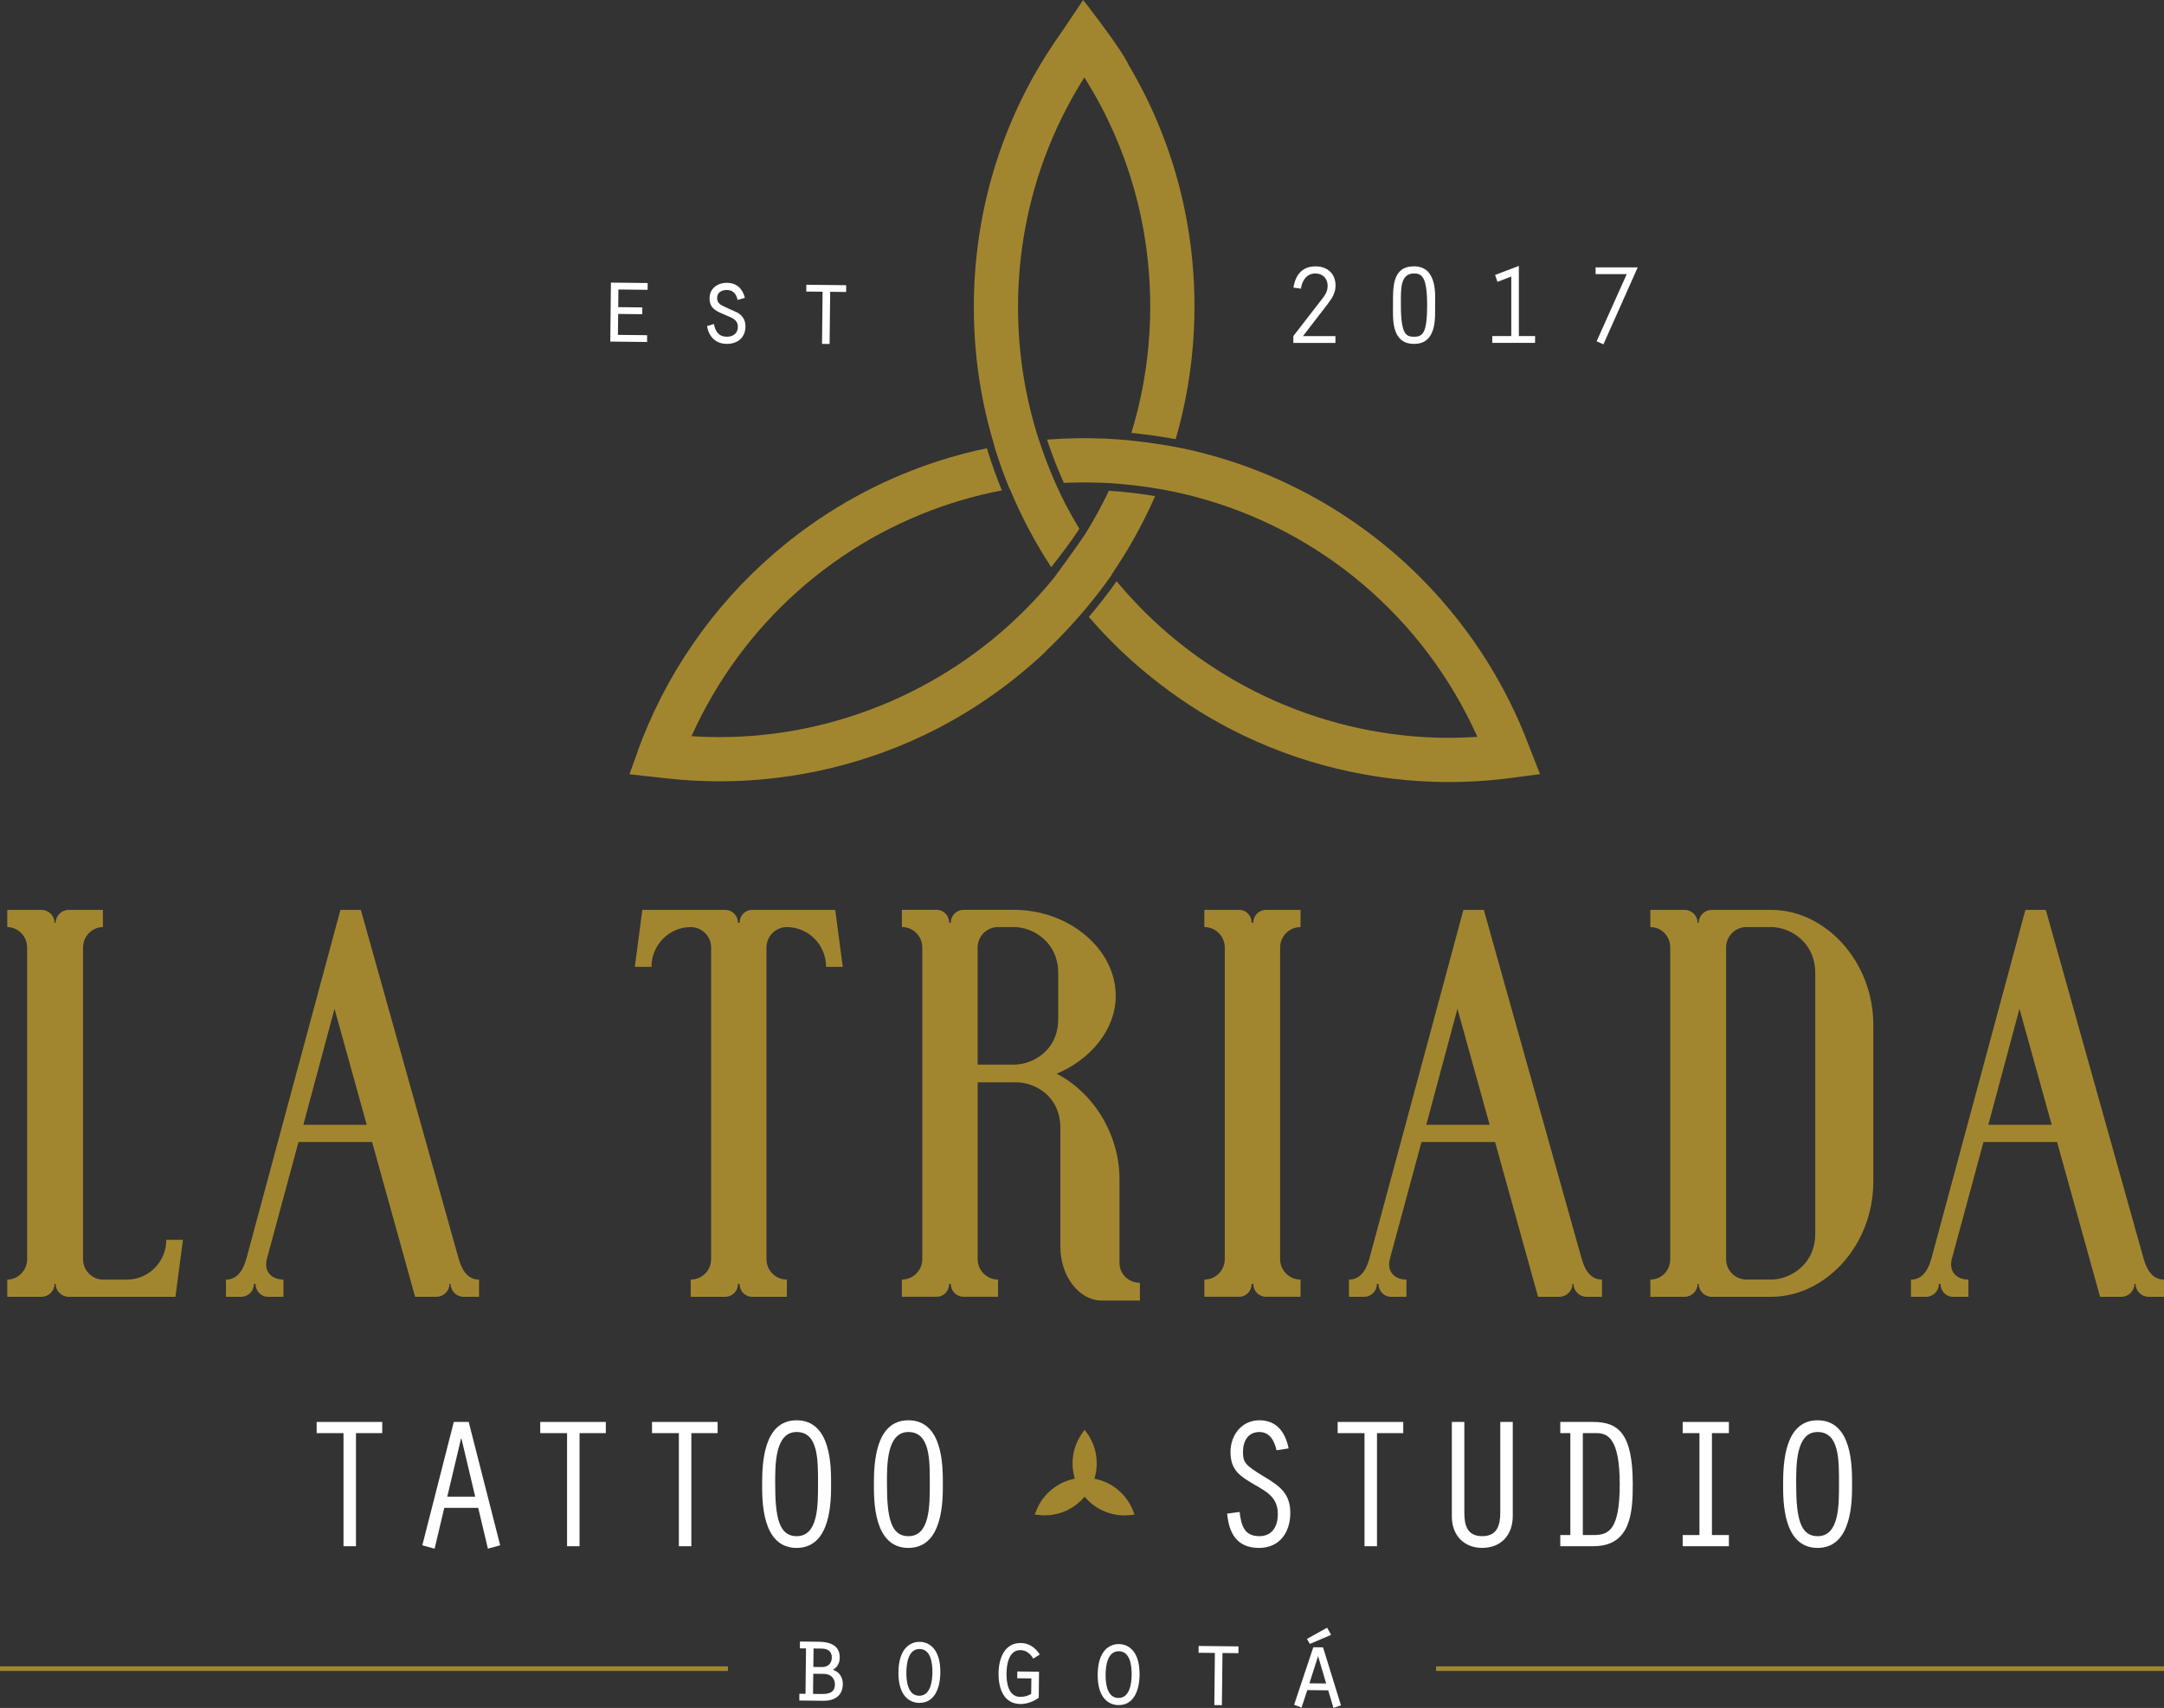 <?xml version="1.0" encoding="UTF-8"?>
<svg id="Capa_2" data-name="Capa 2" xmlns="http://www.w3.org/2000/svg" viewBox="0 0 936.66 739.18">
  <rect x="0" y="0" width="936.66" height="739.18" fill="#333333" stroke="none"/>
  <defs>
    <style>
      .cls-1 {
        fill: #fff;
      }

      .cls-2 {
        fill: #a2862f;
      }
    </style>
  </defs>
  <g id="Capa_1-2" data-name="Capa 1">
    <g>
      <g>
        <g>
          <path class="cls-1" d="m345.97,735.98l.03-2.94,2.65.03.22-19.65-2.65-.03.03-2.94,8.04.09c6.47.07,9.23,2.55,9.18,6.91-.02,2.2-.98,4.15-2.95,5.21,2.78.91,4.32,3.33,4.29,6.22-.05,4.61-3.12,7.27-8.46,7.21l-10.39-.12Zm9.78-2.83c2.89.03,5.59-.58,5.63-4.05.03-2.55-1.61-4.62-4.75-4.66l-4.61-.05-.1,8.72,3.82.04Zm-.02-11.66c2.84.03,4.28-1.77,4.31-4.07.03-3.04-2.11-3.89-4.42-3.92l-3.48-.04-.09,7.99,3.67.04Z"/>
          <path class="cls-1" d="m407.01,723.91c-.02,2.06-.29,13.18-9.21,13.08-4.12-.05-9.03-3.04-8.92-13.28.11-10.19,5-13.17,9.21-13.13,4.07.04,9.03,3.04,8.92,13.33Zm-14.7-.16c-.04,3.72.57,10.1,5.52,10.16,4.95.05,5.7-6.31,5.75-10.03.04-3.77-.57-10.15-5.52-10.2-4.95-.06-5.71,6.31-5.75,10.08Z"/>
          <path class="cls-1" d="m449.58,734.78c-2.13,1.64-5.27,2.73-7.87,2.71-7.5-.08-9.57-7.06-9.5-13.34.07-6.17,2.4-13.15,9.7-13.07,3.43.04,6.39,2.08,8.13,4.99l-2.81,1.78c-1.2-2.07-3.05-3.66-5.54-3.69-5.05-.06-6,6.25-6.04,10.12-.04,3.97.77,10.05,5.92,10.11,1.66.02,3.33-.41,4.77-1.27l.07-6.71-6.12-.07.03-2.94,9.41.1-.12,11.27Z"/>
          <path class="cls-1" d="m493.25,724.87c-.02,2.06-.29,13.18-9.21,13.08-4.12-.05-9.03-3.04-8.92-13.28.11-10.19,5-13.17,9.21-13.13,4.07.04,9.03,3.04,8.92,13.33Zm-14.7-.16c-.04,3.72.57,10.1,5.52,10.16,4.95.05,5.7-6.31,5.75-10.03.04-3.77-.57-10.15-5.52-10.2-4.95-.05-5.71,6.31-5.75,10.08Z"/>
          <path class="cls-1" d="m525.84,715.38l-7.05-.08.03-2.94,17.25.19-.03,2.94-6.91-.08-.25,22.58-3.28-.04.25-22.58Z"/>
          <path class="cls-1" d="m565.85,731.46l-2.49,7.57-3.22-1.21,8.31-24.9,4.21.05,7.76,25.08-3.25,1.14-2.27-7.62-9.06-.1Zm10.31-23.9l-9.21,3.92-1.25-2.17,8.73-4.85,1.73,3.11Zm-5.64,9.2l-3.76,11.77,7.25.08-3.49-11.85Z"/>
        </g>
        <g>
          <path class="cls-2" d="m79.19,536.59l-3.26,24.65H29.66c-3.02,0-5.58-2.56-5.58-5.58h-.47c0,3.02-2.56,5.58-5.58,5.58H3.15v-7.44c4.65,0,8.6-3.95,8.6-8.84v-134.88c0-4.88-3.95-8.84-8.6-8.84v-7.44h14.88c3.02,0,5.58,2.56,5.58,5.58h.47c0-3.02,2.56-5.58,5.58-5.58h14.88v7.44c-4.65,0-8.6,3.95-8.6,8.84v134.88c0,4.88,3.95,8.84,8.6,8.84h10.46c9.3,0,16.98-7.67,16.98-17.21h7.21Z"/>
          <path class="cls-2" d="m207.34,553.8v7.44h-6.74c-3.02,0-5.58-2.56-5.58-5.58h-.47c0,3.02-2.56,5.58-5.58,5.58h-9.3l-18.61-66.98h-31.86l-13.72,50.7c-1.4,5.58,2.33,8.84,7.21,8.84v7.44h-6.74c-3.02,0-5.35-2.56-5.35-5.58h-.7c0,3.02-2.33,5.58-5.58,5.58h-6.51v-7.44c4.42,0,7.21-3.26,8.84-9.07l40.7-150.93h8.84l42.33,150.93c1.63,5.81,4.42,9.07,8.84,9.07Zm-48.6-66.98l-13.95-50.23-13.49,50.23h27.44Z"/>
          <path class="cls-2" d="m364.78,418.45h-7.21c0-9.54-7.67-17.21-16.98-17.21-4.88,0-8.84,3.95-8.84,8.84v134.88c0,4.88,3.95,8.84,8.84,8.84v7.44h-15.12c-3.02,0-5.35-2.56-5.35-5.58h-.7c0,3.02-2.33,5.58-5.58,5.58h-14.88v-7.44c4.88,0,8.84-3.95,8.84-8.84v-134.88c0-4.88-3.95-8.84-8.84-8.84-9.3,0-16.98,7.67-16.98,17.21h-7.21l3.26-24.65h35.81c3.26,0,5.58,2.56,5.58,5.58h.7c0-3.02,2.33-5.58,5.35-5.58h36.05l3.26,24.65Z"/>
          <path class="cls-2" d="m493.39,555.19v7.67h-16.51c-9.77,0-17.91-10.46-17.91-23.26v-51.4c0-13.95-11.16-19.77-19.07-19.77h-16.74v76.51c0,4.88,3.95,8.84,8.84,8.84v7.44h-14.88c-3.26,0-5.58-2.56-5.58-5.58h-.7c0,3.02-2.33,5.58-5.35,5.58h-15.12v-7.44c4.88,0,8.84-3.95,8.84-8.84v-134.88c0-4.88-3.95-8.84-8.84-8.84v-7.44h15.12c3.02,0,5.35,2.56,5.35,5.58h.7c0-3.02,2.33-5.58,5.58-5.58h21.86c23.49,0,43.95,16.74,43.95,37.21,0,14.88-11.16,27.67-25.58,33.72,15.12,7.67,27.21,25.35,27.21,45.81v36.05c0,4.88,3.95,8.61,8.84,8.61Zm-54.42-94.42c7.67,0,19.07-5.81,19.07-19.77v-19.77c0-13.95-11.4-20-19.07-20h-6.98c-4.88,0-8.84,3.95-8.84,8.84v50.7h15.81Z"/>
          <path class="cls-2" d="m530.13,410.07c0-4.88-3.95-8.84-8.84-8.84v-7.44h15.12c3.02,0,5.35,2.56,5.35,5.58h.7c0-3.02,2.33-5.58,5.58-5.58h14.88v7.44c-4.88,0-8.84,3.95-8.84,8.84v134.88c0,4.88,3.95,8.84,8.84,8.84v7.44h-14.88c-3.26,0-5.58-2.56-5.58-5.58h-.7c0,3.02-2.33,5.58-5.35,5.58h-15.12v-7.44c4.88,0,8.84-3.95,8.84-8.84v-134.88Z"/>
          <path class="cls-2" d="m693.39,553.8v7.44h-6.74c-3.02,0-5.58-2.56-5.58-5.58h-.46c0,3.02-2.56,5.58-5.58,5.58h-9.3l-18.6-66.98h-31.86l-13.72,50.7c-1.39,5.58,2.33,8.84,7.21,8.84v7.44h-6.74c-3.02,0-5.35-2.56-5.35-5.58h-.7c0,3.02-2.32,5.58-5.58,5.58h-6.51v-7.44c4.42,0,7.21-3.26,8.84-9.07l40.7-150.93h8.84l42.33,150.93c1.63,5.81,4.42,9.07,8.84,9.07Zm-48.61-66.98l-13.95-50.23-13.49,50.23h27.44Z"/>
          <path class="cls-2" d="m810.84,443.56v67.91c0,27.44-20.7,49.77-44.19,49.77h-25.81c-3.02,0-5.58-2.56-5.58-5.58h-.47c0,3.02-2.56,5.58-5.58,5.58h-14.88v-7.44c4.88,0,8.61-3.95,8.61-8.84v-134.88c0-4.88-3.72-8.84-8.61-8.84v-7.44h14.88c3.02,0,5.58,2.56,5.58,5.58h.47c0-3.02,2.56-5.58,5.58-5.58h25.81c23.49,0,44.19,22.33,44.19,49.77Zm-25.12-22.33c0-13.95-11.4-20-19.07-20h-10.7c-4.88,0-8.84,3.95-8.84,8.84v134.88c0,4.88,3.95,8.84,8.84,8.84h10.7c7.67,0,19.07-6.05,19.07-20v-112.56Z"/>
          <path class="cls-2" d="m936.66,553.8v7.44h-6.74c-3.02,0-5.58-2.56-5.58-5.58h-.47c0,3.02-2.56,5.58-5.58,5.58h-9.3l-18.61-66.98h-31.86l-13.72,50.7c-1.4,5.58,2.32,8.84,7.21,8.84v7.44h-6.74c-3.02,0-5.35-2.56-5.35-5.58h-.7c0,3.02-2.33,5.58-5.58,5.58h-6.51v-7.44c4.42,0,7.21-3.26,8.84-9.07l40.7-150.93h8.84l42.33,150.93c1.63,5.81,4.42,9.07,8.84,9.07Zm-48.6-66.98l-13.96-50.23-13.49,50.23h27.44Z"/>
        </g>
        <g>
          <g>
            <path class="cls-1" d="m264.42,122.31l15.92.18-.03,2.94-12.64-.14-.08,7.64,10.44.12-.03,2.94-10.44-.12-.1,9.06,12.64.14-.03,2.94-15.92-.18.28-25.53Z"/>
            <path class="cls-1" d="m309.01,140.24c.6,3.14,2.09,5.46,5.52,5.5,2.7.03,4.82-1.42,4.85-4.26.03-3.14-2.6-3.95-5.09-5.01-3.71-1.61-7.22-2.63-7.17-7.43.05-4.31,3.55-6.67,7.57-6.63,4.26.05,6.73,2.53,7.72,6.5l-3.15.9c-.56-2.5-1.86-4.28-4.66-4.31-2.11-.02-4.18,1.03-4.2,3.33-.03,2.4,1.44,3.1,3.39,4.01l5.41,2.46c2.29,1.3,3.49,3.37,3.46,6.02-.05,4.85-3.46,7.56-8.17,7.5-4.75-.05-7.71-3.12-8.44-7.69l2.95-.9Z"/>
            <path class="cls-1" d="m356.05,126.26l-7.06-.08.03-2.94,17.25.19-.03,2.94-6.91-.08-.25,22.59-3.28-.04.25-22.59Z"/>
          </g>
          <g>
            <path class="cls-1" d="m559.81,145.45l12.1-15.63c1.52-1.96,2.74-3.48,2.74-6.12,0-3.09-2.06-5.34-5.24-5.34-3.87,0-5.83,3.04-6.32,6.57l-3.23-.44c.79-5.44,3.77-9.21,9.55-9.21,5.14,0,8.67,3.14,8.67,8.33,0,3.14-1.57,5.59-3.43,7.99l-10.68,13.87h14.06v2.94h-18.23v-2.94Z"/>
            <path class="cls-1" d="m621.16,132.07c0,5.24.88,16.76-9.11,16.76s-9.11-11.12-9.11-16.76c0-7.69-.39-16.81,9.11-16.81,10.39,0,9.11,13.13,9.11,16.81Zm-14.8,0c0,12.84,2.35,13.67,5.68,13.67,3.77,0,5.68-1.52,5.68-13.67s-2.21-13.72-5.68-13.72c-6.17,0-5.68,7.2-5.68,13.72Z"/>
            <path class="cls-1" d="m654.14,119.68l-5.98,2.3-1.03-2.99,10.29-3.92v30.38h7.01v2.94h-18.52v-2.94h8.23v-25.77Z"/>
            <path class="cls-1" d="m704.11,118.65h-13.47v-2.94h18.23l-14.85,33.32-2.94-1.32,13.03-29.05Z"/>
          </g>
        </g>
        <path class="cls-2" d="m447.92,655.5l1.73.19h0c.84.09,1.69.14,2.54.14,3.58,0,7.15-.86,10.32-2.5,2.6-1.34,4.94-3.21,6.85-5.45.03-.04.07-.08.1-.12h0c1.93,2.31,4.31,4.23,6.98,5.6,3.16,1.63,6.73,2.5,10.32,2.5.87,0,1.74-.05,2.6-.15h0s0,0,0,0c.12-.01.25-.03.37-.05l.18-.02h0s1.17-.15,1.17-.15l-.53-1.36c-1.42-3.75-3.82-7.07-6.96-9.59-2.88-2.32-6.27-3.88-9.88-4.57h0c.02-.06.04-.12.05-.18.63-2.09.94-4.26.94-6.47,0-4.07-1.07-7.98-3.12-11.43h0c-.18-.41-.74-1.2-1.24-1.88,0-.01-.02-.02-.02-.03l-.11-.15h0c-.43-.57-.79-1.03-.79-1.03l-.98,1.45c-.28.39-.54.78-.79,1.18v.02s0,0,0,0c-2.23,3.56-3.4,7.64-3.4,11.9,0,2.26.33,4.48.99,6.61-3.6.69-6.98,2.25-9.86,4.56-3.07,2.47-5.43,5.69-6.86,9.34h0s0,0,0,0c-.05.12-.09.23-.13.35l-.06.17h0s-.4,1.09-.4,1.09Z"/>
        <g>
          <path class="cls-2" d="m511.4,193.97c-.69-.14-1.37-.27-2.06-.41-9.54-1.83-18.19-2.81-24.77-3.34-.47-.03-.92-.07-1.37-.1-.47-.03-.94-.06-1.39-.09-.93-.06-1.86-.12-2.8-.17-.29,0-.57-.02-.85-.03-2.02-.08-4.05-.14-6.07-.17h-.11c-.89,0-1.78-.02-2.67-.02h0c-1.18,0-2.36,0-3.55.03-4.2.07-8.39.27-12.56.6,2.47,7.45,5.06,13.8,7.29,18.73,1.93-.09,3.87-.16,5.8-.18,1.01-.02,2.01-.03,3.02-.03,1.27,0,2.55.02,3.82.04,1.2.03,2.41.06,3.61.11v-.03c9.39.39,17.91,1.49,24.58,2.63v-.02c.72.12,1.42.25,2.13.38.27.05.52.1.78.15.38.07.77.14,1.13.22.57.11,1.13.22,1.67.32,2.82.58,5.63,1.22,8.41,1.92.08.03.15.04.22.06.05,0,.09.02.13.03.07.02.12.03.18.05.04,0,.06.02.06.02,54.71,14.05,100.16,52.23,123.44,104.24-4.11.27-8.25.41-12.39.41-52.38,0-102.67-22.48-137.79-60.89-.77-.84-1.52-1.68-2.27-2.54-1.27-1.42-2.5-2.86-3.71-4.33-4,5.7-8.16,10.92-12.02,15.44,1.36,1.58,2.75,3.14,4.15,4.67.77.83,1.54,1.67,2.31,2.48,6.47,6.82,13.4,13.21,20.72,19.08,10.69,8.6,22.23,16.13,34.39,22.41,28.9,14.93,61.48,22.82,94.23,22.82,7.94,0,15.91-.46,23.72-1.36h.03c1.13-.13,2.26-.27,3.4-.42l1.65-.22v-.02l10.69-1.39-4.88-12.45c-12.93-34.27-34.9-64.55-63.56-87.63-19.97-16.06-42.63-28.18-66.81-35.82-6.49-2.05-13.09-3.78-19.77-5.18-.04,0-.08-.02-.13-.02Z"/>
          <path class="cls-2" d="m272.43,335.09l15.83,1.76c7.64.86,15.42,1.3,23.19,1.3,32.75,0,65.34-7.89,94.24-22.82,17.15-8.86,33.06-20.21,47.12-33.52l-.09-.06s15.26-13.96,28.41-32.87c-.03-.03-.06-.07-.08-.1.06-.07.12-.16.17-.24.33-.48.66-.96.97-1.45,2.66-3.95,5.18-7.99,7.55-12.11.78-1.37,1.56-2.73,2.31-4.11,1.97-3.62,3.84-7.29,5.59-11.02.51-1.08,1-2.17,1.49-3.26.28-.62.56-1.26.83-1.88-5.62-.94-12.48-1.83-20.01-2.3-.5,1.07-1.02,2.14-1.55,3.2-.54,1.09-1.09,2.17-1.67,3.26-.62,1.2-1.26,2.4-1.92,3.58-1.44,2.62-2.95,5.2-4.52,7.75-.15.26-.31.51-.47.77-.16.27-.32.54-.5.81-.05.08-.1.17-.16.24h0s0-.02-.02-.02c-3.67,5.45-12.5,17.53-12.81,17.91-2.98,3.67-6.09,7.22-9.33,10.63-.09.1-.14.16-.14.16-34.99,36.85-84.12,58.32-135.41,58.32-3.46,0-6.92-.09-10.37-.29-.59-.02-1.18-.06-1.78-.1,21.81-48.5,62.91-84.94,112.82-100.9,1.07-.35,2.16-.68,3.24-1.01,5.98-1.8,12.08-3.3,18.28-4.5-2.13-5.2-4.4-11.33-6.49-18.22-7.12,1.47-14.14,3.34-21.03,5.56-1.07.35-2.14.7-3.21,1.07-22.53,7.68-43.67,19.27-62.42,34.37-28.03,22.56-49.64,52.01-62.68,85.33h0c-.42,1.07-.82,2.15-1.22,3.22l-.58,1.56.06.02-3.63,9.97Z"/>
          <path class="cls-2" d="m424.73,169.42c1.45,8.07,3.39,16.04,5.79,23.88-.03,0-.05,0-.08.02,2.12,6.93,4.41,13.09,6.55,18.27.03,0,.06,0,.09-.02,2.4,5.79,5.07,11.48,8,17.04.04.09.09.17.12.23.07.14.15.29.23.43,1.4,2.64,2.86,5.25,4.39,7.84.62,1.06,1.25,2.11,1.89,3.16,1.07,1.75,2.17,3.48,3.3,5.2,4.1-5.2,8.65-11.23,12.19-16.6-.31-.49-.6-.98-.88-1.48-.61-1.02-1.2-2.04-1.77-3.06-.37-.63-.72-1.27-1.07-1.91h0s-7.32-12.25-13.72-31.83h-.03c-.86-2.63-1.65-5.27-2.38-7.94-.12-.42-.23-.83-.35-1.26-.02-.05-.03-.1-.04-.15-1.47-5.49-2.68-11.03-3.65-16.64-1.77-10.4-2.67-20.97-2.67-31.66,0-35.6,9.89-69.71,28.72-99.44.32.49.62.99.92,1.49,18.09,29.28,27.58,62.73,27.58,97.62,0,14.9-1.73,29.56-5.18,43.83-.26,1.09-.53,2.18-.82,3.26-.67,2.56-1.39,5.11-2.16,7.65,5.56.55,12.11,1.41,19.17,2.73.82-2.84,1.59-5.69,2.28-8.55.27-1.08.52-2.17.77-3.26,3.38-14.9,5.09-30.17,5.09-45.66,0-37.18-9.79-72.9-28.46-104.42-1.66-3.71-6.73-10.93-11.32-17.13-.08-.1-.15-.21-.22-.31l-.99-1.34h0c-3.92-5.24-7.19-9.39-7.19-9.39l-8.91,13.26c-2.54,3.54-4.96,7.14-7.26,10.81l-.09.14c-10.18,16.28-17.95,33.73-23.17,51.98-5.22,18.25-7.89,37.28-7.89,56.73,0,12,1.02,23.88,3.06,35.54.05.32.11.64.17.96Z"/>
        </g>
        <g>
          <g>
            <path class="cls-1" d="m148.67,620.25h-11.61v-4.84h28.39v4.84h-11.37v48.95h-5.4v-48.95Z"/>
            <path class="cls-1" d="m192.3,652.59l-4.19,17.66-5.32-1.45,13.63-53.39h6.45l13.63,53.39-5.32,1.45-4.19-17.66h-14.68Zm7.42-30h-.16l-5.97,25.16h12.1l-5.97-25.16Z"/>
            <path class="cls-1" d="m245.44,620.25h-11.61v-4.84h28.39v4.84h-11.37v48.95h-5.4v-48.95Z"/>
            <path class="cls-1" d="m293.83,620.25h-11.61v-4.84h28.39v4.84h-11.37v48.95h-5.4v-48.95Z"/>
            <path class="cls-1" d="m359.72,642.27c0,6.77.24,27.66-14.92,27.66s-14.92-20.72-14.92-27.66c0-8.87.56-27.58,14.92-27.58,15.16,0,14.92,20.48,14.92,27.58Zm-24.19,0c0,14.52,1.69,22.58,9.27,22.58,9.35,0,9.27-13.23,9.27-22.58,0-10.16.24-22.5-9.27-22.5s-9.27,14.6-9.27,22.5Z"/>
            <path class="cls-1" d="m408.1,642.27c0,6.77.24,27.66-14.92,27.66s-14.92-20.72-14.92-27.66c0-8.87.56-27.58,14.92-27.58,15.16,0,14.92,20.48,14.92,27.58Zm-24.19,0c0,14.52,1.69,22.58,9.27,22.58,9.35,0,9.27-13.23,9.27-22.58,0-10.16.24-22.5-9.27-22.5s-9.27,14.6-9.27,22.5Z"/>
          </g>
          <g>
            <path class="cls-1" d="m552.53,627.67c-.89-3.95-2.82-7.9-7.42-7.9-5.08,0-7.1,4.11-7.1,8.63s.89,5.73,9.35,10.81c6.61,3.95,11.13,7.26,11.13,15.56s-4.52,15.16-13.55,15.16c-9.52,0-12.98-6.29-13.79-14.84l5.4-.73c.73,5.97,2.02,10.48,8.55,10.48,4.68,0,7.98-3.15,7.98-9.6,0-7.1-4.6-9.52-10.16-12.74-6.21-3.63-10.32-6.21-10.32-14.11,0-7.26,4.84-13.71,12.5-13.71s11.29,5.4,12.66,12.18l-5.24.81Z"/>
            <path class="cls-1" d="m590.6,620.25h-11.61v-4.84h28.39v4.84h-11.37v48.95h-5.4v-48.95Z"/>
            <path class="cls-1" d="m633.82,615.41v39.11c0,5.32,1.05,10.32,7.74,10.32s7.82-5.08,7.82-10.32v-39.11h5.4v40.72c0,8.39-5.24,13.79-13.23,13.79s-13.14-5.56-13.14-13.55v-40.97h5.4Z"/>
            <path class="cls-1" d="m675.35,620.25v-4.84h14.19c10.81,0,17.18,4.76,17.18,26.93,0,11.85-.65,26.85-17.02,26.85h-14.35v-4.84h4.35v-44.11h-4.35Zm9.76,44.11h4.44c6.53,0,11.53-1.69,11.53-22.02s-5.48-22.1-10.24-22.1h-5.73v44.11Z"/>
            <path class="cls-1" d="m735.59,620.25h-7.26v-4.84h20v4.84h-7.34v44.11h7.34v4.84h-20v-4.84h7.26v-44.11Z"/>
            <path class="cls-1" d="m801.64,642.27c0,6.77.24,27.66-14.92,27.66s-14.92-20.73-14.92-27.66c0-8.87.57-27.58,14.92-27.58,15.16,0,14.92,20.48,14.92,27.58Zm-24.19,0c0,14.52,1.69,22.58,9.27,22.58,9.35,0,9.27-13.23,9.27-22.58,0-10.16.24-22.5-9.27-22.5s-9.27,14.6-9.27,22.5Z"/>
          </g>
        </g>
      </g>
      <g>
        <rect class="cls-2" y="721.18" width="315.08" height="2"/>
        <rect class="cls-2" x="621.58" y="721.18" width="315.08" height="2"/>
      </g>
    </g>
  </g>
</svg>